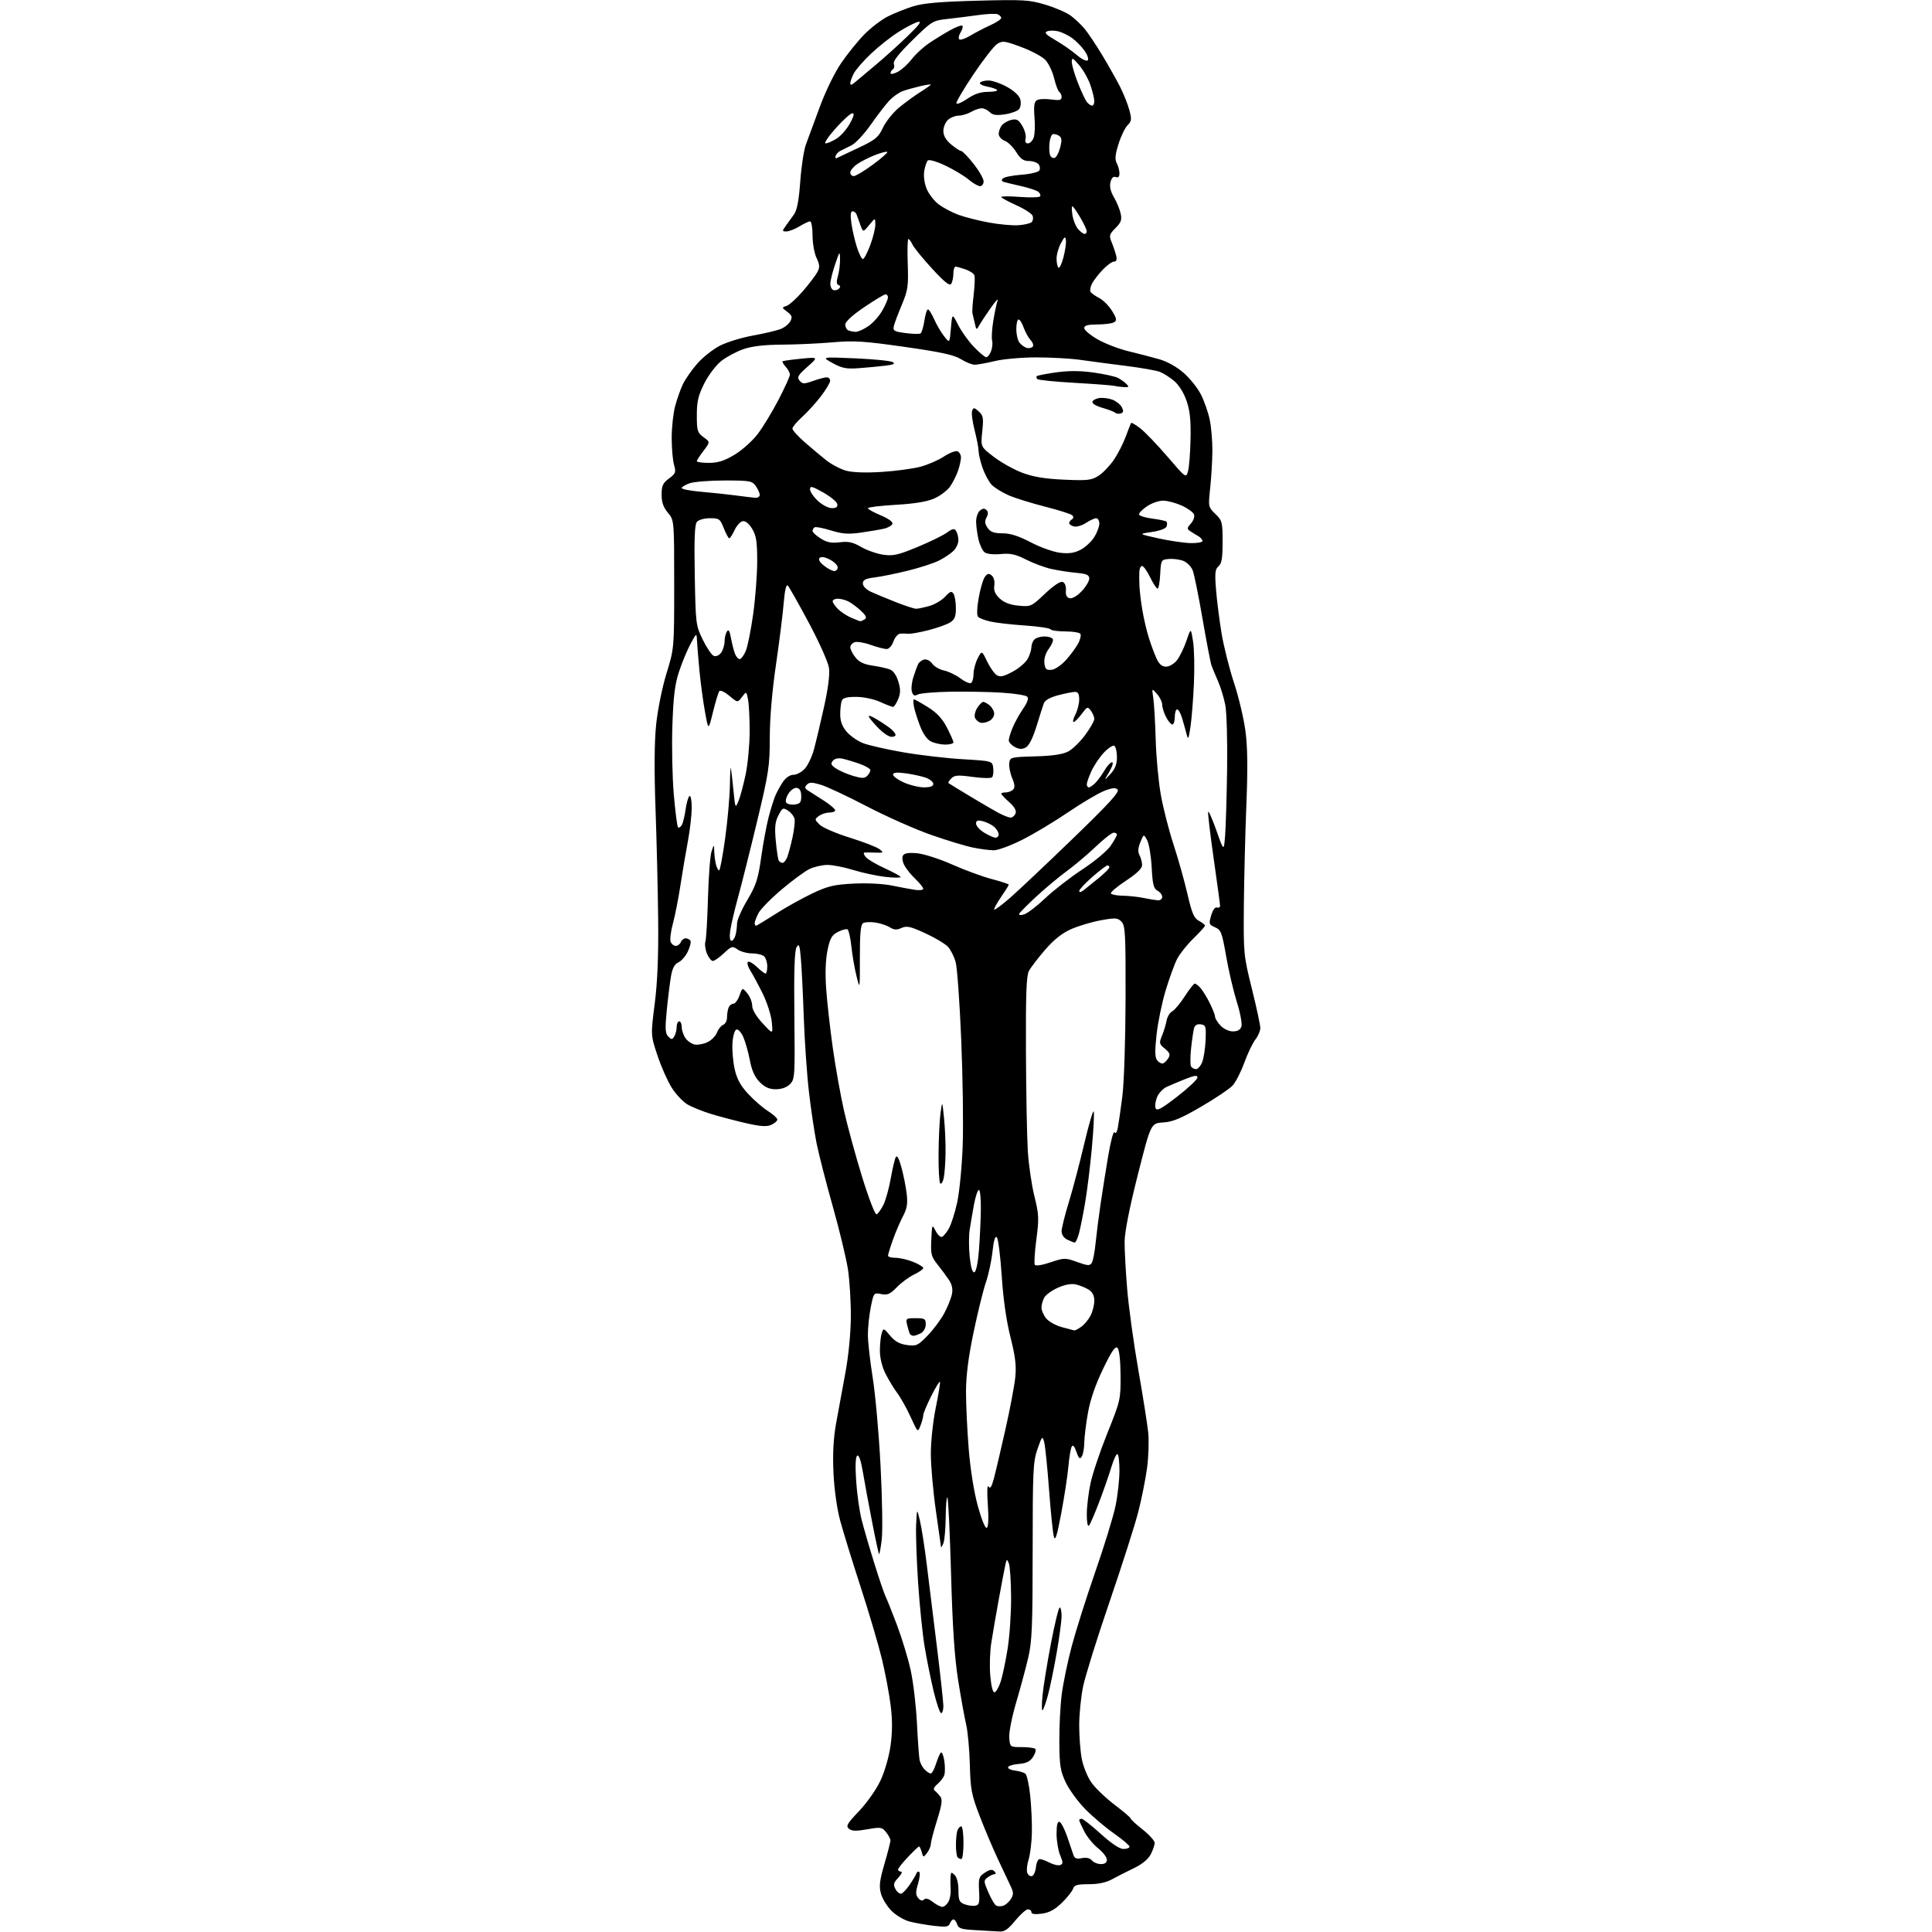 <?xml version="1.0" encoding="UTF-8" standalone="no"?>
<svg 
  version="1.1" 
  xmlns="http://www.w3.org/2000/svg" 
  xmlns:xlink="http://www.w3.org/1999/xlink" 
  xmlns:svg="http://www.w3.org/2000/svg"
  xmlns:rdf="http://www.w3.org/1999/02/22-rdf-syntax-ns#"
  xmlns:cc="http://creativecommons.org/ns#"
  xmlns:dc="http://purl.org/dc/elements/1.1/"
  viewBox="0 0 768 768"
  width="768"
  height="768"
>
<style>svg {background-color: white; }</style>"
<path stroke="none" fill="black" fill-rule="evenodd" d="M397.18,767.80C395.71,767.70 391.49,767.45 387.80,767.26C382.21,766.97 381.00,766.59 380.49,764.96C380.14,763.88 379.49,763.00 379.04,763.00C378.59,763.00 377.94,763.73 377.59,764.61C377.08,765.96 376.01,766.11 371.24,765.55C368.08,765.17 363.73,764.41 361.56,763.84C359.39,763.28 356.18,761.38 354.41,759.61C352.65,757.85 350.75,754.77 350.20,752.77C349.38,749.81 349.64,747.58 351.60,740.86C352.92,736.32 353.99,732.13 353.98,731.55C353.97,730.97 353.18,729.52 352.23,728.33C350.62,726.31 350.10,726.23 344.73,727.18C340.34,727.96 338.59,727.91 337.46,726.96C336.17,725.90 336.75,724.90 341.52,719.90C344.63,716.63 348.36,711.32 350.01,707.79C351.71,704.16 353.40,698.26 354.02,693.85C354.76,688.50 354.77,683.68 354.04,677.85C353.47,673.26 351.89,664.91 350.53,659.29C349.16,653.68 345.37,640.85 342.10,630.79C338.83,620.73 335.18,608.90 333.99,604.50C332.71,599.72 331.63,592.07 331.32,585.50C330.97,577.97 331.29,571.82 332.33,566.00C333.17,561.33 334.82,552.33 336.00,546.00C337.31,538.99 338.17,530.20 338.22,523.50C338.26,517.45 337.74,508.90 337.06,504.50C336.37,500.10 333.66,488.85 331.02,479.50C328.38,470.15 325.50,458.90 324.61,454.50C323.73,450.10 322.35,440.87 321.56,433.99C320.76,427.11 319.85,413.83 319.52,404.49C319.19,395.14 318.67,384.60 318.36,381.05C317.89,375.60 317.62,374.91 316.65,376.55C315.84,377.92 315.58,386.07 315.77,403.73C316.04,427.91 315.96,429.04 314.02,430.98C312.75,432.25 310.68,433.00 308.42,433.00C305.83,433.00 304.07,432.22 302.03,430.19C300.05,428.20 298.88,425.62 298.07,421.44C297.44,418.17 296.26,414.00 295.44,412.17C294.63,410.34 293.41,409.03 292.73,409.25C292.04,409.48 291.35,411.84 291.17,414.58C290.98,417.29 291.37,421.92 292.02,424.88C292.89,428.84 294.30,431.46 297.35,434.77C299.63,437.25 303.19,440.35 305.25,441.65C307.31,442.96 309.00,444.48 309.00,445.03C309.00,445.59 307.93,446.53 306.62,447.13C304.81,447.95 302.45,447.81 296.87,446.55C292.82,445.63 286.56,443.99 282.96,442.91C279.36,441.82 274.96,440.05 273.19,438.97C271.41,437.89 268.63,434.92 267.01,432.36C265.40,429.81 262.85,424.07 261.37,419.61C258.66,411.50 258.66,411.50 260.26,399.00C261.36,390.35 261.78,380.03 261.63,365.50C261.51,353.95 261.03,334.15 260.58,321.50C260.03,306.21 260.11,294.98 260.83,288.00C261.44,282.08 263.25,273.19 264.96,267.63C268.00,257.75 268.00,257.75 268.00,232.27C268.00,206.79 268.00,206.79 265.50,203.82C263.69,201.67 263.00,199.67 263.00,196.61C263.00,193.09 263.49,192.01 265.94,190.21C268.60,188.24 268.78,187.73 267.94,184.77C267.42,182.98 267.01,178.14 267.01,174.01C267.02,169.88 267.63,164.23 268.37,161.46C269.11,158.68 270.50,154.76 271.46,152.73C272.42,150.71 275.02,146.99 277.23,144.48C279.44,141.96 283.50,138.77 286.25,137.38C288.99,135.98 294.90,134.18 299.37,133.37C303.84,132.56 308.75,131.41 310.29,130.81C311.82,130.21 313.56,128.82 314.16,127.71C315.05,126.04 314.84,125.38 312.95,123.96C310.74,122.29 310.73,122.22 312.65,121.61C313.74,121.26 316.67,118.62 319.15,115.74C321.64,112.86 324.23,109.45 324.91,108.17C325.93,106.26 325.87,105.25 324.58,102.52C323.71,100.69 323.00,96.68 323.00,93.60C323.00,90.52 322.56,88.00 322.02,88.00C321.49,88.00 319.57,88.90 317.77,90.00C315.97,91.09 313.66,91.99 312.63,92.00C310.87,92.00 310.86,91.86 312.38,89.75C313.28,88.51 314.76,86.45 315.68,85.16C316.83,83.55 317.59,79.49 318.12,72.07C318.55,66.16 319.56,59.56 320.37,57.41C321.18,55.26 323.64,48.61 325.83,42.63C328.13,36.35 331.75,28.92 334.39,25.06C336.90,21.38 341.07,16.23 343.64,13.62C346.22,11.01 350.39,7.82 352.91,6.55C355.44,5.27 359.98,3.45 363.00,2.51C367.08,1.25 373.66,0.67 388.50,0.28C406.81,-0.20 409.09,-0.07 415.52,1.85C419.38,3.00 423.93,4.97 425.63,6.22C427.32,7.48 429.83,9.85 431.19,11.50C432.56,13.15 435.71,17.88 438.20,22.00C440.68,26.12 443.86,31.76 445.26,34.52C446.65,37.28 448.31,41.42 448.93,43.74C449.92,47.41 449.83,48.17 448.23,49.77C447.22,50.78 445.60,54.13 444.63,57.23C443.29,61.48 443.12,63.36 443.93,64.87C444.52,65.97 445.00,67.78 445.00,68.90C445.00,70.27 444.52,70.75 443.54,70.38C442.57,70.00 441.87,70.68 441.44,72.40C441.00,74.12 441.45,76.10 442.79,78.37C443.89,80.23 445.09,83.15 445.47,84.85C446.03,87.40 445.67,88.42 443.43,90.66C440.92,93.17 440.81,93.63 441.95,96.44C442.64,98.12 443.43,100.51 443.72,101.75C444.07,103.27 443.77,104.00 442.81,104.00C442.03,104.00 440.01,105.46 438.32,107.25C436.62,109.04 434.72,111.52 434.07,112.77C433.43,114.02 433.18,115.49 433.52,116.03C433.85,116.57 435.40,117.68 436.97,118.48C438.53,119.29 440.82,121.58 442.05,123.58C443.90,126.57 444.05,127.36 442.89,128.09C442.13,128.57 439.14,128.98 436.25,128.98C432.38,129.00 431.00,129.37 431.00,130.43C431.00,131.21 433.41,133.23 436.35,134.92C439.30,136.60 444.81,138.72 448.60,139.63C452.40,140.54 457.87,141.96 460.77,142.79C464.02,143.71 467.78,145.82 470.57,148.27C473.06,150.46 476.14,154.33 477.42,156.88C478.70,159.42 480.26,163.88 480.88,166.80C481.49,169.71 481.97,175.34 481.94,179.30C481.90,183.26 481.51,189.88 481.07,194.00C480.27,201.40 480.30,201.54 483.13,204.30C485.84,206.94 486.00,207.58 486.00,215.43C486.00,221.89 485.64,224.06 484.38,225.10C483.01,226.23 482.86,227.76 483.40,234.48C483.75,238.89 484.75,246.73 485.62,251.91C486.49,257.09 488.70,265.86 490.53,271.41C492.37,276.96 494.41,285.55 495.07,290.50C495.93,296.92 496.04,305.37 495.45,320.00C495.00,331.27 494.55,349.27 494.45,360.00C494.29,379.05 494.36,379.81 497.63,393.00C499.48,400.43 500.99,407.45 500.99,408.62C501.00,409.78 500.11,411.86 499.03,413.23C497.95,414.61 495.97,418.76 494.62,422.45C493.28,426.15 491.17,430.25 489.93,431.57C488.70,432.89 483.09,436.65 477.47,439.92C469.47,444.59 466.21,445.95 462.38,446.19C457.50,446.50 457.50,446.50 452.30,467.00C449.04,479.88 447.08,489.73 447.05,493.50C447.02,496.80 447.48,505.35 448.08,512.50C448.67,519.65 450.66,534.05 452.49,544.50C454.33,554.95 456.10,566.21 456.44,569.51C456.77,572.82 456.57,579.12 455.98,583.51C455.39,587.91 453.82,595.77 452.48,601.00C451.14,606.23 446.01,622.28 441.08,636.69C436.14,651.09 431.41,666.26 430.55,670.40C429.70,674.53 429.00,681.47 429.00,685.82C429.00,690.17 429.45,696.15 430.01,699.11C430.56,702.08 432.27,706.30 433.79,708.50C435.32,710.70 439.48,714.70 443.04,717.40C446.59,720.09 449.49,722.56 449.48,722.90C449.46,723.23 451.60,725.20 454.23,727.27C456.85,729.35 459.00,731.73 459.00,732.57C459.00,733.41 458.29,735.47 457.43,737.14C456.42,739.08 454.00,741.06 450.68,742.66C447.83,744.03 443.93,746.01 442.00,747.07C439.70,748.33 436.55,749.00 432.82,749.00C428.22,749.00 427.03,749.34 426.56,750.80C426.25,751.79 424.25,754.30 422.12,756.38C419.33,759.11 417.11,760.31 414.13,760.71C411.40,761.08 410.00,760.88 410.00,760.13C410.00,759.51 409.38,759.00 408.62,759.00C407.86,759.00 405.58,761.02 403.55,763.50C400.69,767.00 399.27,767.96 397.18,767.80zM374.60,758.00C375.33,758.00 376.42,757.08 377.02,755.96C377.62,754.83 378.02,752.70 377.91,751.21C377.79,749.72 377.77,747.46 377.85,746.18C377.98,744.12 378.17,744.02 379.50,745.36C380.40,746.26 381.00,748.70 381.00,751.45C381.00,755.37 381.35,756.18 383.38,756.95C384.69,757.45 386.60,757.73 387.63,757.56C389.24,757.31 389.46,756.50 389.20,751.69C388.93,746.63 389.14,745.96 391.50,744.41C393.46,743.12 394.39,742.99 395.25,743.85C395.93,744.53 395.99,745.00 395.39,745.00C394.84,745.00 393.59,745.58 392.63,746.28C390.97,747.49 390.98,747.80 392.86,752.17C393.95,754.71 395.33,757.08 395.93,757.45C396.53,757.83 397.80,757.88 398.76,757.58C399.72,757.27 401.11,756.06 401.84,754.88C402.97,753.08 402.94,752.26 401.67,749.62C400.84,747.90 398.53,743.00 396.54,738.72C394.55,734.45 391.32,726.80 389.37,721.72C386.20,713.49 385.78,711.32 385.53,701.50C385.37,695.45 384.71,688.25 384.06,685.51C383.41,682.76 381.99,674.89 380.89,668.01C379.46,659.03 378.66,647.08 378.06,625.70C377.60,609.30 376.95,595.62 376.61,595.28C376.28,594.94 375.97,598.45 375.93,603.08C375.89,607.71 375.47,612.40 375.00,613.50C374.53,614.60 374.11,615.26 374.07,614.97C374.03,614.68 373.11,608.16 372.02,600.47C370.92,592.79 370.02,582.61 370.02,577.86C370.01,573.05 370.89,564.89 372.01,559.45C373.11,554.08 373.84,549.51 373.62,549.28C373.40,549.06 371.82,551.68 370.11,555.10C368.40,558.52 367.00,561.89 367.00,562.59C367.00,563.30 366.51,565.14 365.91,566.68C364.83,569.50 364.83,569.50 361.99,563.28C360.43,559.87 358.05,555.59 356.69,553.78C355.34,551.98 353.23,548.50 352.00,546.06C350.65,543.37 349.77,539.79 349.77,536.96C349.77,534.40 350.09,531.29 350.48,530.06C351.19,527.84 351.23,527.85 353.85,530.97C355.77,533.26 357.62,534.28 360.54,534.67C364.27,535.17 364.88,534.89 368.72,530.93C371.00,528.58 373.98,524.59 375.33,522.08C376.68,519.56 378.06,516.15 378.40,514.50C378.82,512.47 378.45,510.65 377.26,508.85C376.29,507.39 374.24,504.62 372.70,502.69C370.19,499.55 369.93,498.52 370.20,492.84C370.49,486.66 370.53,486.57 371.92,489.28C372.70,490.80 373.83,491.89 374.41,491.70C375.00,491.50 376.24,490.03 377.16,488.42C378.09,486.81 379.59,482.12 380.49,478.00C381.39,473.88 382.38,463.75 382.68,455.50C382.99,447.25 382.73,428.35 382.11,413.50C381.50,398.65 380.50,384.70 379.90,382.50C379.30,380.30 377.92,377.54 376.84,376.37C375.76,375.20 371.71,372.78 367.85,371.00C361.92,368.27 360.44,367.94 358.37,368.88C356.48,369.74 355.42,369.68 353.71,368.62C352.49,367.86 349.89,367.00 347.91,366.71C345.94,366.42 343.76,366.53 343.06,366.97C342.13,367.54 341.79,371.26 341.81,380.63C341.83,393.49 341.83,393.50 340.47,388.01C339.72,384.99 338.80,379.69 338.44,376.24C338.07,372.79 337.38,369.74 336.91,369.45C336.44,369.16 334.73,369.61 333.10,370.45C330.65,371.72 329.94,372.95 328.95,377.74C328.18,381.43 327.98,386.91 328.41,393.00C328.77,398.23 329.96,408.80 331.04,416.50C332.13,424.20 334.13,435.45 335.50,441.50C336.86,447.55 340.09,459.37 342.68,467.77C345.31,476.30 347.85,482.89 348.44,482.70C349.02,482.51 350.25,480.81 351.18,478.93C352.10,477.04 353.40,472.35 354.08,468.50C354.76,464.65 355.65,460.84 356.06,460.04C356.57,459.05 357.31,460.35 358.33,464.04C359.15,467.04 360.10,471.76 360.42,474.53C360.89,478.49 360.57,480.40 358.92,483.53C357.77,485.71 355.97,489.93 354.92,492.91C353.86,495.88 353.00,498.69 353.00,499.16C353.00,499.62 354.34,500.00 355.98,500.00C357.62,500.00 360.77,500.72 362.98,501.61C365.19,502.49 367.00,503.60 367.00,504.06C367.00,504.53 365.37,505.68 363.38,506.62C361.40,507.57 358.31,509.84 356.53,511.67C353.84,514.45 352.79,514.91 350.30,514.41C347.35,513.82 347.30,513.89 346.16,519.57C345.52,522.74 345.00,527.68 345.00,530.54C345.00,533.41 345.86,541.09 346.91,547.62C347.97,554.16 349.37,569.89 350.03,582.58C350.69,595.28 350.91,608.47 350.51,611.89C350.11,615.32 349.63,617.97 349.44,617.78C349.25,617.59 348.00,611.82 346.67,604.97C345.33,598.11 343.69,589.24 343.02,585.25C342.26,580.68 341.43,578.23 340.77,578.64C340.08,579.07 339.93,582.54 340.33,588.65C340.67,593.80 341.66,600.82 342.54,604.25C343.42,607.69 345.68,615.45 347.57,621.50C349.45,627.55 351.44,633.40 351.98,634.50C352.52,635.60 354.59,640.77 356.57,646.00C358.54,651.23 361.00,659.33 362.02,664.00C363.04,668.67 364.16,678.12 364.50,685.00C364.84,691.88 365.32,698.48 365.56,699.68C365.80,700.88 366.71,702.57 367.57,703.43C368.44,704.29 369.53,705.00 369.99,705.00C370.46,705.00 371.38,703.31 372.04,701.25C372.70,699.19 373.58,697.13 373.98,696.69C374.39,696.24 375.01,697.67 375.36,699.86C375.71,702.05 375.71,704.66 375.35,705.67C375.00,706.68 373.76,708.28 372.61,709.24C371.31,710.31 370.89,711.28 371.50,711.74C372.05,712.16 373.05,713.21 373.73,714.07C374.72,715.35 374.48,717.18 372.49,723.57C371.14,727.93 370.02,732.20 370.02,733.06C370.01,733.92 369.33,735.49 368.52,736.56C367.06,738.46 367.02,738.45 366.40,736.25C366.05,735.01 365.58,734.00 365.34,734.00C365.11,734.00 363.14,735.87 360.96,738.16C358.78,740.45 357.00,742.70 357.00,743.16C357.00,743.62 357.53,744.00 358.17,744.00C358.82,744.00 358.33,745.08 357.09,746.41C355.19,748.42 355.01,749.16 355.98,750.97C356.62,752.15 357.67,752.95 358.32,752.73C358.97,752.52 360.48,750.90 361.68,749.12C362.88,747.35 364.06,745.36 364.30,744.70C364.53,744.04 365.04,743.79 365.43,744.15C365.82,744.51 365.59,746.63 364.92,748.87C363.94,752.14 363.96,753.24 365.01,754.51C365.88,755.55 366.65,755.75 367.31,755.09C367.97,754.43 369.14,754.75 370.79,756.05C372.15,757.12 373.87,758.00 374.60,758.00zM410.25,745.76C410.94,745.53 411.64,743.92 411.81,742.17C411.99,740.43 412.66,739.00 413.31,739.01C413.97,739.01 415.75,739.67 417.28,740.46C418.81,741.26 420.69,741.67 421.45,741.38C422.63,740.93 422.62,740.34 421.42,737.46C420.64,735.59 420.00,731.76 420.00,728.95C420.00,725.50 420.38,723.96 421.17,724.22C421.81,724.44 423.18,727.06 424.22,730.06C425.25,733.05 426.37,736.33 426.69,737.35C427.14,738.76 427.94,739.06 430.05,738.64C431.83,738.28 433.26,738.61 434.04,739.54C434.70,740.34 436.31,741.00 437.62,741.00C439.22,741.00 440.00,740.43 440.00,739.25C440.00,738.29 438.42,736.24 436.50,734.71C434.57,733.17 432.10,730.15 431.00,728.00C429.90,725.84 429.00,723.84 429.00,723.54C429.00,723.24 429.44,723.00 429.98,723.00C430.52,723.00 433.94,725.70 437.58,729.00C441.80,732.83 445.07,735.00 446.60,735.00C447.92,735.00 449.00,734.58 449.00,734.08C449.00,733.57 446.22,731.21 442.82,728.83C439.42,726.45 434.27,722.09 431.38,719.13C428.49,716.18 425.01,711.42 423.65,708.54C421.51,704.02 421.16,701.84 421.10,692.41C421.06,686.41 421.49,677.90 422.06,673.50C422.63,669.10 424.40,660.55 426.00,654.50C427.60,648.45 431.82,635.10 435.39,624.83C438.96,614.57 442.59,602.77 443.44,598.62C444.30,594.48 445.00,588.14 445.00,584.54C445.00,580.94 444.62,578.00 444.16,578.00C443.71,578.00 442.62,580.36 441.76,583.25C440.90,586.14 438.75,592.33 436.97,597.00C435.20,601.67 433.36,605.93 432.88,606.45C432.37,607.00 432.01,605.13 432.02,601.95C432.03,598.95 432.69,593.40 433.50,589.61C434.30,585.81 437.33,576.81 440.23,569.61C445.37,556.83 445.50,556.26 445.44,546.74C445.40,540.78 444.93,536.53 444.23,535.83C443.35,534.95 441.95,536.99 438.48,544.17C435.48,550.37 433.40,556.41 432.48,561.58C431.70,565.94 431.05,571.30 431.02,573.50C430.99,575.70 430.54,578.17 430.02,579.00C429.26,580.19 428.83,579.81 427.89,577.13C427.08,574.79 426.50,574.17 425.99,575.13C425.59,575.88 425.01,579.45 424.69,583.05C424.37,586.66 423.10,594.97 421.87,601.52C420.14,610.71 419.46,612.82 418.91,610.77C418.52,609.30 417.66,600.85 417.00,592.00C416.34,583.15 415.47,574.69 415.07,573.20C414.39,570.67 414.22,570.84 412.42,576.00C410.67,581.02 410.50,584.56 410.50,616.50C410.49,646.41 410.24,652.59 408.73,659.00C407.76,663.12 405.60,671.14 403.93,676.81C402.23,682.56 401.02,688.76 401.19,690.81C401.50,694.49 401.51,694.50 406.15,694.50C408.71,694.50 411.13,694.82 411.54,695.22C411.94,695.61 411.54,697.05 410.65,698.41C409.45,700.24 407.98,700.96 405.00,701.19C402.78,701.36 400.86,701.95 400.73,702.50C400.60,703.05 401.85,703.65 403.50,703.84C405.15,704.02 407.00,704.59 407.61,705.09C408.21,705.59 409.08,709.49 409.52,713.75C409.97,718.01 410.27,724.65 410.19,728.50C410.11,732.35 409.52,737.15 408.89,739.18C408.25,741.20 408.02,743.60 408.37,744.51C408.71,745.42 409.56,745.98 410.25,745.76zM382.17,739.00C381.71,739.00 381.03,738.70 380.67,738.33C380.30,737.97 380.00,735.75 380.00,733.42C380.00,731.08 380.27,728.45 380.61,727.58C380.94,726.71 381.62,726.00 382.11,726.00C382.60,726.00 383.00,728.92 383.00,732.50C383.00,736.08 382.62,739.00 382.17,739.00zM374.11,681.00C373.62,681.00 372.28,677.06 371.12,672.25C369.97,667.44 368.36,659.45 367.54,654.50C366.72,649.55 365.55,638.08 364.95,629.00C364.35,619.92 364.00,609.58 364.18,606.00C364.50,599.50 364.50,599.50 365.70,604.56C366.36,607.34 367.58,615.22 368.42,622.06C369.26,628.90 371.08,643.73 372.48,655.00C373.87,666.27 375.01,676.74 375.01,678.25C375.00,679.76 374.60,681.00 374.11,681.00zM414.45,679.85C414.08,680.21 414.06,677.58 414.41,674.00C414.76,670.42 416.27,661.09 417.77,653.26C419.27,645.42 420.84,639.01 421.25,639.01C421.66,639.00 422.00,640.53 422.00,642.40C422.00,644.27 421.11,650.91 420.02,657.15C418.93,663.39 417.38,670.91 416.58,673.85C415.78,676.80 414.82,679.50 414.45,679.85zM395.40,672.71C396.00,672.51 397.07,670.64 397.77,668.54C398.46,666.45 399.70,660.64 400.51,655.62C401.33,650.60 401.96,641.33 401.93,635.00C401.89,628.67 401.49,622.60 401.04,621.50C400.28,619.62 400.19,619.65 399.65,622.00C399.34,623.38 398.18,629.45 397.08,635.50C395.98,641.55 394.62,649.42 394.06,653.00C393.49,656.57 393.32,662.55 393.66,666.28C394.06,670.55 394.70,672.93 395.40,672.71zM392.27,607.33C392.90,606.95 393.05,603.47 392.67,598.11C392.31,592.99 392.42,590.08 392.95,590.92C393.59,591.96 394.16,591.15 395.03,587.92C395.69,585.49 397.75,576.75 399.61,568.50C401.47,560.25 403.26,550.80 403.59,547.50C404.06,542.88 403.61,539.20 401.67,531.50C400.04,525.08 398.80,516.37 398.20,507.18C397.68,499.30 396.80,492.40 396.25,491.85C395.58,491.18 395.01,493.07 394.53,497.53C394.14,501.21 392.95,506.74 391.89,509.82C390.83,512.91 388.62,521.88 386.98,529.76C384.93,539.62 384.00,546.96 384.00,553.29C384.00,558.36 384.48,568.58 385.08,576.00C385.75,584.23 387.17,593.10 388.72,598.73C390.22,604.16 391.68,607.70 392.27,607.33zM363.12,531.00C362.57,531.00 361.93,530.66 361.70,530.25C361.47,529.84 360.98,528.26 360.62,526.75C359.99,524.10 360.10,524.00 363.98,524.00C367.59,524.00 368.00,524.25 368.00,526.46C368.00,527.88 367.17,529.37 366.07,529.96C365.00,530.53 363.68,531.00 363.12,531.00zM427.03,528.87C427.32,528.94 428.56,528.30 429.78,527.44C431.01,526.58 432.68,524.58 433.51,522.99C434.33,521.40 435.00,518.74 435.00,517.07C435.00,515.02 434.28,513.60 432.75,512.64C431.51,511.87 429.24,510.95 427.71,510.59C425.90,510.17 423.38,510.62 420.55,511.88C418.14,512.94 415.68,514.72 415.09,515.84C414.49,516.96 414.00,518.75 414.00,519.82C414.00,520.90 414.84,522.82 415.87,524.08C416.89,525.35 419.70,526.92 422.12,527.56C424.53,528.21 426.74,528.80 427.03,528.87zM387.34,505.73C388.03,505.50 388.77,501.91 389.15,496.92C389.51,492.29 389.85,485.01 389.90,480.75C389.96,476.49 389.61,473.00 389.13,473.00C388.65,473.00 387.78,475.59 387.19,478.75C386.61,481.91 385.83,486.46 385.46,488.85C385.09,491.25 385.10,496.11 385.48,499.66C385.93,503.88 386.57,505.98 387.34,505.73zM417.60,501.80C423.06,499.96 423.42,499.95 428.18,501.66C432.42,503.19 433.24,503.23 434.00,502.00C434.49,501.21 435.18,497.62 435.53,494.03C435.89,490.44 436.78,483.45 437.51,478.50C438.24,473.55 439.62,464.87 440.58,459.20C441.54,453.54 442.65,449.44 443.05,450.09C443.50,450.81 444.00,450.15 444.34,448.38C444.65,446.80 445.46,441.23 446.13,436.00C446.83,430.57 447.38,413.98 447.43,397.29C447.49,370.97 447.33,367.91 445.78,366.36C444.25,364.82 443.38,364.77 437.49,365.85C433.87,366.52 428.56,368.11 425.70,369.39C422.16,370.96 418.87,373.59 415.41,377.60C412.61,380.85 409.73,384.61 409.01,385.97C408.00,387.86 407.73,395.31 407.83,417.97C407.90,434.21 408.23,452.00 408.57,457.50C408.91,463.00 410.09,471.10 411.19,475.50C412.99,482.74 413.07,484.37 411.97,492.66C411.31,497.69 411.03,502.24 411.35,502.76C411.70,503.32 414.25,502.93 417.60,501.80zM427.21,493.93C426.82,493.90 425.49,493.38 424.25,492.78C422.92,492.14 422.00,490.79 422.00,489.47C422.00,488.25 423.29,483.03 424.88,477.87C426.46,472.72 429.23,462.20 431.04,454.51C432.86,446.81 434.54,441.11 434.78,441.85C435.03,442.58 434.69,449.10 434.03,456.34C433.37,463.58 432.17,473.32 431.37,478.00C430.58,482.68 429.47,488.19 428.92,490.25C428.37,492.31 427.60,493.97 427.21,493.93zM375.13,468.34C374.78,469.90 374.16,470.84 373.75,470.42C373.34,470.01 373.04,464.68 373.09,458.58C373.14,452.49 373.49,445.25 373.87,442.50C374.56,437.50 374.56,437.50 375.27,444.50C375.67,448.35 375.94,454.65 375.87,458.50C375.81,462.35 375.48,466.78 375.13,468.34zM467.99,435.89C472.39,432.47 476.00,429.08 476.00,428.35C476.00,427.33 474.91,427.46 471.25,428.91C468.64,429.95 465.29,431.35 463.82,432.03C462.34,432.70 460.60,434.54 459.95,436.11C459.30,437.68 459.04,439.67 459.37,440.53C459.85,441.77 461.65,440.80 467.99,435.89zM475.44,425.00C476.16,425.00 477.26,423.76 477.87,422.25C478.48,420.74 479.10,416.80 479.24,413.50C479.48,408.01 479.31,407.47 477.34,407.19C475.93,406.99 474.99,407.52 474.66,408.69C474.38,409.69 473.85,413.29 473.48,416.70C473.11,420.10 473.11,423.37 473.47,423.95C473.83,424.53 474.71,425.00 475.44,425.00zM462.33,422.72C462.89,422.54 463.84,421.59 464.43,420.63C465.29,419.22 465.02,418.48 463.06,416.87C460.79,415.01 460.71,414.64 461.92,411.68C462.64,409.93 463.46,407.25 463.73,405.72C464.01,404.19 465.03,402.52 465.99,402.00C466.96,401.49 469.20,398.80 470.98,396.03C472.76,393.26 474.54,391.00 474.95,391.00C475.36,391.00 476.38,391.79 477.23,392.75C478.07,393.71 479.72,396.39 480.88,398.71C482.05,401.03 483.00,403.47 483.00,404.15C483.00,404.82 483.98,406.41 485.17,407.69C486.43,409.02 488.52,410.00 490.11,410.00C491.97,410.00 493.07,409.36 493.49,408.04C493.83,406.96 493.01,402.57 491.66,398.29C490.32,394.00 488.40,385.83 487.41,380.12C485.77,370.69 485.37,369.63 483.01,368.62C480.58,367.57 480.48,367.27 481.46,363.91C482.08,361.77 483.01,360.49 483.75,360.74C484.44,360.98 485.00,360.69 485.00,360.12C485.00,359.54 483.86,351.10 482.47,341.38C481.08,331.65 480.08,323.26 480.26,322.73C480.43,322.21 481.91,325.54 483.54,330.14C486.50,338.50 486.50,338.50 487.01,332.00C487.28,328.43 487.64,316.50 487.80,305.50C487.95,294.50 487.63,283.14 487.07,280.25C486.51,277.37 485.21,273.09 484.17,270.75C483.14,268.41 481.97,265.60 481.58,264.50C481.19,263.40 479.59,255.07 478.03,246.00C476.47,236.93 474.71,228.25 474.12,226.73C473.52,225.21 471.82,223.50 470.32,222.93C468.83,222.37 466.24,222.04 464.56,222.20C461.58,222.49 461.49,222.65 461.20,228.25C461.04,231.41 460.56,234.00 460.15,234.00C459.74,234.00 458.41,231.97 457.21,229.50C456.01,227.03 454.57,225.00 454.01,225.00C453.46,225.00 452.95,226.01 452.90,227.25C452.84,228.49 452.87,231.07 452.95,233.00C453.03,234.93 453.55,239.20 454.10,242.50C454.65,245.80 455.80,250.75 456.67,253.50C457.53,256.25 458.91,259.96 459.73,261.75C460.79,264.05 461.90,265.00 463.54,265.00C464.83,265.00 466.74,263.87 467.87,262.44C468.97,261.04 470.67,257.55 471.64,254.69C473.40,249.50 473.40,249.50 474.26,255.00C474.74,258.02 474.89,265.68 474.59,272.00C474.30,278.32 473.68,285.98 473.22,289.00C472.43,294.11 472.32,294.29 471.60,291.50C471.17,289.85 470.38,287.04 469.83,285.25C469.29,283.46 468.43,282.00 467.92,282.00C467.42,282.00 467.00,283.35 467.00,285.00C467.00,286.65 466.56,288.00 466.03,288.00C465.49,288.00 464.36,286.67 463.53,285.05C462.69,283.43 462.00,281.23 462.00,280.16C462.00,279.09 461.07,277.16 459.93,275.86C457.86,273.50 457.86,273.50 458.45,277.50C458.78,279.70 459.21,287.12 459.41,294.00C459.60,300.88 460.52,310.77 461.45,315.98C462.38,321.19 464.64,330.04 466.48,335.65C468.32,341.25 470.80,350.10 472.01,355.30C473.80,363.06 474.62,365.00 476.60,366.05C477.92,366.76 479.00,367.62 479.00,367.96C479.00,368.30 476.94,370.59 474.42,373.04C471.90,375.49 468.98,379.15 467.93,381.18C466.89,383.20 464.84,388.83 463.37,393.68C461.91,398.53 460.28,406.45 459.75,411.27C459.02,418.00 459.08,420.40 460.05,421.56C460.74,422.39 461.76,422.91 462.33,422.72zM281.29,414.25C282.83,413.51 284.51,411.79 285.03,410.43C285.55,409.06 286.65,407.69 287.48,407.37C288.32,407.05 289.00,405.75 289.00,404.47C289.00,403.20 289.27,401.45 289.61,400.58C289.94,399.71 290.80,399.00 291.51,399.00C292.22,399.00 293.32,397.54 293.96,395.75C295.11,392.50 295.11,392.50 297.06,394.86C298.13,396.16 299.00,398.36 299.00,399.75C299.00,401.32 300.56,403.97 303.14,406.77C307.28,411.26 307.28,411.26 306.80,406.27C306.54,403.53 304.89,398.41 303.15,394.89C301.40,391.38 299.20,387.29 298.26,385.81C297.32,384.33 296.88,382.78 297.29,382.38C297.69,381.98 299.28,382.85 300.82,384.32C302.35,385.80 303.92,387.00 304.30,387.00C304.69,387.00 305.00,385.74 305.00,384.20C305.00,382.66 304.46,380.86 303.80,380.20C303.14,379.54 300.99,379.00 299.02,379.00C297.05,379.00 294.45,378.30 293.23,377.45C291.14,375.98 290.81,376.07 287.75,378.94C285.96,380.62 283.99,381.99 283.37,382.00C282.75,382.00 281.70,380.68 281.03,379.07C280.36,377.46 280.08,375.31 280.41,374.28C280.74,373.26 281.19,365.46 281.43,356.96C281.67,348.46 282.30,340.15 282.84,338.50C283.83,335.50 283.83,335.50 283.93,338.50C283.98,340.15 284.30,342.51 284.63,343.75C284.96,344.99 285.52,346.00 285.87,346.00C286.22,346.00 287.29,340.26 288.26,333.25C289.23,326.24 290.08,316.68 290.15,312.00C290.22,307.32 290.41,304.40 290.58,305.50C290.75,306.60 291.20,310.65 291.59,314.50C292.26,321.32 292.31,321.42 293.55,318.47C294.26,316.80 295.54,311.98 296.42,307.76C297.29,303.54 298.00,295.85 298.00,290.67C298.00,285.49 297.71,279.79 297.35,278.00C296.70,274.75 296.70,274.75 294.96,277.05C293.22,279.36 293.22,279.36 289.97,276.62C288.18,275.12 286.38,274.25 285.98,274.69C285.58,275.14 284.44,278.88 283.43,283.00C281.61,290.50 281.61,290.50 280.25,283.00C279.50,278.88 278.50,271.45 278.03,266.50C277.57,261.55 277.13,256.15 277.05,254.50C276.91,251.53 276.89,251.54 274.48,256.00C273.15,258.48 271.09,263.43 269.92,267.00C268.26,272.04 267.67,276.87 267.28,288.50C267.00,296.75 267.26,309.07 267.85,315.88C268.44,322.69 269.19,328.53 269.52,328.85C269.84,329.18 270.50,328.80 270.99,328.02C271.47,327.24 272.16,324.44 272.53,321.80C272.89,319.16 273.60,316.75 274.09,316.44C274.59,316.13 274.98,318.26 274.97,321.19C274.95,324.11 274.25,330.10 273.43,334.50C272.60,338.90 271.27,346.77 270.47,352.00C269.67,357.23 268.33,364.03 267.49,367.12C266.65,370.22 266.25,373.48 266.59,374.37C266.93,375.27 267.85,376.00 268.64,376.00C269.42,376.00 270.32,375.32 270.64,374.50C270.95,373.68 271.81,373.00 272.55,373.00C273.28,373.00 274.14,373.42 274.46,373.93C274.77,374.44 274.31,376.38 273.43,378.23C272.54,380.09 270.85,382.03 269.68,382.55C268.17,383.22 267.30,384.83 266.74,388.00C266.31,390.48 265.55,396.55 265.06,401.50C264.33,408.88 264.44,410.77 265.62,412.00C266.91,413.33 267.18,413.33 268.02,412.00C268.54,411.18 268.98,409.49 268.98,408.25C268.99,407.01 269.45,406.00 270.00,406.00C270.55,406.00 271.00,407.02 271.00,408.28C271.00,409.53 271.68,411.52 272.51,412.71C273.34,413.89 275.03,415.03 276.26,415.23C277.49,415.44 279.76,415.00 281.29,414.25zM290.75,374.00C291.31,374.00 292.04,372.99 292.37,371.75C292.70,370.51 292.98,368.40 292.99,367.06C292.99,365.72 294.84,361.53 297.08,357.75C300.57,351.88 301.36,349.43 302.56,340.92C303.33,335.44 304.66,328.25 305.51,324.95C306.37,321.64 307.60,317.72 308.24,316.22C308.88,314.72 310.24,312.26 311.27,310.75C312.38,309.11 314.05,308.00 315.39,308.00C316.64,308.00 318.66,306.93 319.88,305.62C321.11,304.32 322.77,300.83 323.57,297.87C324.37,294.92 326.17,287.32 327.57,281.00C329.21,273.58 329.91,268.07 329.53,265.48C329.21,263.27 325.61,255.22 321.53,247.59C317.45,239.95 313.68,233.28 313.15,232.75C312.54,232.14 311.96,234.63 311.54,239.65C311.19,243.97 309.80,255.06 308.45,264.31C306.90,274.91 306.00,285.62 306.00,293.30C306.00,304.49 305.59,307.20 300.96,326.49C298.19,338.05 294.76,351.69 293.35,356.82C291.94,361.95 290.55,367.91 290.26,370.07C289.95,372.41 290.15,374.00 290.75,374.00zM300.49,368.00C300.76,368.00 304.25,365.90 308.24,363.34C312.23,360.77 318.79,357.11 322.82,355.20C329.08,352.22 331.46,351.65 339.32,351.25C344.65,350.98 351.02,351.30 354.50,352.01C357.80,352.69 361.96,353.46 363.75,353.73C365.54,354.00 367.00,353.80 367.00,353.30C367.00,352.79 365.61,351.05 363.91,349.44C362.21,347.82 360.22,345.35 359.48,343.94C358.71,342.47 358.49,340.82 358.97,340.05C359.54,339.13 361.27,338.87 364.64,339.19C367.31,339.45 373.55,341.46 378.50,343.66C383.45,345.86 390.54,348.47 394.25,349.44C397.96,350.42 401.00,351.43 401.00,351.68C401.00,351.93 399.61,354.16 397.90,356.64C396.20,359.12 395.00,361.34 395.24,361.58C395.48,361.81 398.34,359.68 401.59,356.84C404.84,354.00 416.04,343.43 426.47,333.35C440.78,319.53 445.15,314.75 444.28,313.88C443.41,313.01 442.07,313.15 438.82,314.45C436.44,315.39 430.00,319.22 424.50,322.95C419.00,326.69 410.80,331.60 406.27,333.87C401.75,336.14 396.71,338.00 395.07,338.00C393.44,338.00 389.71,337.52 386.80,336.93C383.88,336.34 376.32,334.05 370.00,331.83C363.68,329.61 352.20,324.51 344.50,320.49C336.80,316.48 328.57,312.62 326.22,311.93C322.76,310.91 321.70,310.91 320.72,311.94C319.75,312.94 319.89,313.45 321.36,314.35C322.38,314.98 325.20,316.78 327.61,318.34C330.02,319.91 332.00,321.60 332.00,322.09C332.00,322.59 330.96,323.00 329.69,323.00C328.42,323.00 326.55,323.61 325.54,324.35C323.76,325.65 323.77,325.77 325.81,327.81C326.97,328.97 332.37,331.30 337.81,332.99C343.25,334.68 348.56,336.74 349.60,337.56C351.38,338.96 351.28,339.05 348.00,338.93C346.07,338.86 344.11,338.84 343.63,338.90C343.15,338.95 343.37,339.75 344.13,340.67C344.88,341.59 348.31,343.62 351.75,345.18C355.19,346.74 358.00,348.30 358.00,348.64C358.00,348.98 355.26,348.95 351.91,348.57C348.56,348.19 342.83,346.96 339.17,345.83C335.51,344.70 330.84,343.79 328.79,343.82C326.74,343.85 323.59,344.58 321.78,345.45C319.98,346.31 315.01,349.96 310.75,353.56C306.49,357.15 302.33,361.40 301.50,363.00C300.68,364.59 300.00,366.37 300.00,366.95C300.00,367.53 300.22,368.00 300.49,368.00zM407.13,363.48C408.43,363.08 412.20,360.19 415.50,357.06C418.80,353.93 425.44,348.77 430.26,345.61C435.15,342.40 440.12,338.24 441.51,336.20C442.88,334.18 444.00,332.19 444.00,331.77C444.00,331.35 443.42,331.00 442.70,331.00C441.99,331.00 438.77,333.51 435.55,336.58C432.32,339.65 427.17,344.01 424.09,346.26C421.02,348.50 415.57,353.04 412.00,356.34C408.43,359.64 405.33,362.76 405.13,363.27C404.92,363.81 405.76,363.90 407.13,363.48zM460.25,357.89C461.21,357.95 462.00,357.34 462.00,356.54C462.00,355.73 461.16,354.62 460.13,354.07C458.59,353.25 458.17,351.57 457.81,344.78C457.56,340.23 456.75,335.38 456.01,334.00C454.65,331.50 454.65,331.50 453.31,334.78C452.36,337.12 452.26,338.62 452.98,339.97C453.54,341.01 454.00,342.77 454.00,343.87C454.00,345.23 451.93,347.24 447.55,350.12C444.00,352.45 441.33,354.73 441.61,355.18C441.89,355.63 444.00,356.03 446.31,356.06C448.61,356.09 452.30,356.49 454.50,356.94C456.70,357.40 459.29,357.82 460.25,357.89zM430.75,353.88C431.71,353.13 434.41,350.95 436.75,349.04C439.09,347.14 441.00,345.22 441.00,344.79C441.00,344.35 440.65,344.00 440.23,344.00C439.81,344.00 437.11,346.06 434.23,348.58C431.35,351.10 429.00,353.63 429.00,354.20C429.00,354.80 429.74,354.67 430.75,353.88zM311.08,343.00C311.61,343.00 312.44,341.99 312.93,340.75C313.41,339.51 314.35,336.00 315.02,332.95C315.68,329.90 316.06,326.58 315.86,325.57C315.66,324.56 314.52,323.09 313.32,322.29C311.27,320.93 311.03,321.05 309.44,324.12C308.10,326.70 307.88,328.83 308.39,334.32C308.75,338.13 309.28,341.64 309.58,342.13C309.87,342.61 310.55,343.00 311.08,343.00zM395.75,333.00C396.44,333.00 397.00,332.39 397.00,331.65C397.00,330.92 396.21,329.60 395.25,328.73C394.29,327.87 392.26,326.85 390.75,326.47C388.60,325.93 388.00,326.14 388.00,327.41C388.00,328.30 389.46,329.92 391.25,331.01C393.04,332.10 395.06,332.99 395.75,333.00zM401.74,325.00C402.47,325.00 403.35,324.25 403.70,323.34C404.12,322.24 403.29,320.75 401.17,318.86C399.43,317.30 398.00,315.80 398.00,315.51C398.00,315.23 398.81,315.00 399.80,315.00C400.79,315.00 402.10,314.50 402.71,313.89C403.51,313.09 403.42,311.85 402.35,309.29C401.54,307.37 401.02,304.70 401.19,303.37C401.49,301.01 401.76,300.94 411.50,300.67C418.46,300.47 422.46,299.88 424.64,298.72C426.37,297.81 429.41,294.85 431.39,292.15C433.38,289.44 435.00,286.59 435.00,285.81C435.00,285.02 434.39,283.55 433.65,282.53C432.37,280.78 432.17,280.85 429.96,283.84C428.67,285.58 427.25,287.00 426.79,287.00C426.33,287.00 426.64,285.67 427.47,284.05C428.31,282.43 429.00,279.73 429.00,278.05C429.00,275.80 428.54,275.01 427.25,275.04C426.29,275.07 423.28,275.67 420.56,276.39C417.39,277.22 415.37,278.38 414.93,279.60C414.55,280.64 413.23,284.78 412.00,288.78C410.55,293.47 409.04,296.44 407.75,297.13C406.28,297.92 405.12,297.87 403.38,296.93C402.07,296.23 401.00,295.05 401.00,294.30C401.00,293.55 401.70,291.26 402.55,289.22C403.40,287.17 405.27,283.80 406.71,281.71C408.44,279.21 408.99,277.59 408.33,276.93C407.79,276.39 403.33,275.68 398.42,275.36C393.51,275.04 384.34,274.86 378.04,274.96C371.74,275.07 365.81,275.57 364.86,276.07C363.54,276.78 362.99,276.53 362.50,275.00C362.15,273.91 362.40,271.32 363.06,269.25C363.71,267.19 364.57,264.82 364.98,264.00C365.38,263.18 366.50,262.35 367.45,262.16C368.40,261.97 369.82,262.72 370.59,263.83C371.37,264.94 373.46,266.15 375.25,266.53C377.04,266.91 379.97,268.32 381.76,269.66C383.55,271.01 385.46,271.83 386.01,271.50C386.55,271.16 387.00,269.54 387.00,267.89C387.00,266.25 387.74,263.47 388.64,261.72C390.29,258.55 390.29,258.55 392.39,262.93C393.55,265.34 395.28,267.80 396.24,268.39C397.59,269.23 399.00,268.92 402.58,266.99C405.11,265.62 407.81,263.28 408.59,261.80C409.36,260.31 410.00,258.27 410.00,257.25C410.00,256.23 410.54,254.86 411.20,254.20C411.86,253.54 413.63,253.00 415.14,253.00C416.65,253.00 418.15,253.44 418.49,253.98C418.82,254.52 418.13,256.25 416.97,257.83C415.64,259.63 414.96,261.80 415.17,263.60C415.45,266.02 415.91,266.46 418.00,266.26C419.42,266.12 421.94,264.39 423.84,262.26C425.68,260.19 427.83,257.25 428.63,255.72C429.43,254.19 429.81,252.50 429.48,251.97C429.15,251.44 426.46,251.00 423.50,251.00C420.54,251.00 417.88,250.62 417.59,250.15C417.31,249.69 412.67,249.00 407.29,248.63C401.90,248.27 395.76,247.56 393.63,247.06C391.50,246.56 389.34,245.74 388.82,245.22C388.25,244.65 388.33,241.78 389.04,237.71C389.67,234.09 390.77,230.33 391.48,229.35C392.52,227.94 393.08,227.82 394.22,228.77C395.07,229.47 395.49,231.10 395.25,232.73C394.96,234.75 395.54,236.16 397.39,237.90C399.13,239.53 401.50,240.44 404.90,240.76C409.76,241.23 409.99,241.13 415.40,236.00C418.84,232.75 421.51,230.98 422.43,231.33C423.33,231.68 423.83,233.00 423.71,234.68C423.56,236.64 424.02,237.56 425.28,237.81C426.30,238.01 428.30,236.81 430.03,234.97C431.66,233.22 433.00,230.98 433.00,229.99C433.00,228.54 431.96,228.09 427.75,227.70C424.86,227.43 420.38,226.73 417.79,226.14C415.20,225.56 410.73,223.88 407.86,222.43C403.70,220.32 401.65,219.87 397.81,220.24C395.04,220.51 392.32,220.23 391.44,219.58C390.59,218.96 389.48,216.66 388.97,214.47C388.46,212.29 388.04,209.09 388.02,207.37C388.01,205.65 388.69,203.67 389.54,202.96C390.62,202.07 391.40,202.00 392.14,202.74C392.87,203.47 392.87,204.38 392.14,205.74C391.36,207.20 391.48,208.24 392.60,209.85C393.76,211.50 395.14,212.00 398.51,212.00C401.61,212.00 404.93,213.06 409.81,215.61C413.63,217.61 418.85,219.45 421.50,219.75C425.03,220.15 427.19,219.81 429.67,218.48C431.53,217.48 433.94,215.22 435.02,213.46C436.11,211.70 437.00,209.30 437.00,208.13C437.00,206.96 436.44,206.00 435.75,206.01C435.06,206.01 433.22,206.86 431.66,207.89C430.09,208.92 427.95,209.54 426.91,209.27C425.86,208.99 425.00,208.40 425.00,207.94C425.00,207.49 425.49,206.82 426.09,206.45C426.76,206.03 426.82,205.42 426.24,204.84C425.73,204.33 420.92,202.80 415.54,201.43C410.16,200.07 403.61,198.03 400.98,196.90C398.35,195.76 395.29,193.86 394.17,192.67C393.06,191.48 391.45,188.47 390.59,186.00C389.73,183.53 389.02,180.52 389.01,179.33C389.01,178.14 388.29,174.39 387.42,171.00C386.55,167.62 386.11,164.14 386.44,163.29C386.97,161.92 387.29,161.95 389.08,163.57C390.86,165.19 391.03,166.16 390.46,171.51C389.81,177.61 389.81,177.61 395.15,181.68C398.09,183.92 403.20,186.75 406.50,187.98C410.79,189.58 415.50,190.35 423.00,190.68C432.26,191.09 433.87,190.91 436.65,189.15C438.38,188.05 441.13,185.20 442.75,182.83C444.37,180.45 446.52,176.25 447.52,173.50C448.53,170.75 449.49,168.32 449.65,168.11C449.81,167.90 451.43,168.86 453.25,170.24C455.07,171.63 459.91,176.67 464.01,181.44C471.43,190.08 471.46,190.11 472.26,187.31C472.70,185.76 473.15,180.00 473.26,174.50C473.42,167.03 473.01,163.18 471.66,159.28C470.59,156.16 468.60,153.00 466.74,151.43C465.02,149.99 462.46,148.36 461.06,147.82C459.65,147.27 453.55,146.20 447.50,145.44C441.45,144.68 433.35,143.61 429.50,143.06C425.65,142.51 417.77,142.07 412.00,142.07C406.23,142.07 398.80,142.72 395.50,143.52C392.20,144.32 388.60,144.97 387.50,144.98C386.40,144.99 383.93,144.00 382.00,142.79C379.32,141.10 374.10,139.96 359.64,137.90C343.53,135.60 339.38,135.33 331.14,136.07C325.84,136.54 316.77,136.96 311.00,137.00C303.79,137.04 298.93,137.61 295.49,138.80C292.74,139.75 288.79,141.87 286.71,143.51C284.61,145.18 281.62,149.12 279.97,152.41C277.55,157.22 277.00,159.58 277.00,165.08C277.00,171.24 277.23,172.00 279.66,173.77C282.32,175.71 282.32,175.71 279.66,179.20C278.20,181.12 277.00,182.98 277.00,183.34C277.00,183.70 279.16,184.00 281.79,184.00C285.42,184.00 287.90,183.21 292.01,180.75C294.99,178.96 299.14,175.25 301.22,172.50C303.31,169.75 307.04,163.60 309.51,158.84C311.98,154.08 314.00,149.61 314.00,148.92C314.00,148.23 313.25,146.83 312.34,145.82C311.43,144.81 310.86,143.83 311.09,143.63C311.32,143.43 314.62,142.97 318.43,142.59C325.36,141.91 325.36,141.91 320.95,145.82C317.18,149.17 316.73,149.96 317.84,151.30C318.99,152.69 319.59,152.70 323.19,151.43C325.42,150.64 327.87,150.00 328.63,150.00C329.38,150.00 330.00,150.61 330.00,151.36C330.00,152.10 328.36,154.87 326.35,157.50C324.34,160.13 320.96,163.85 318.85,165.76C316.73,167.67 315.00,169.74 315.00,170.37C315.00,170.99 317.14,173.38 319.75,175.67C322.36,177.96 326.25,181.22 328.38,182.92C330.52,184.61 334.12,186.50 336.38,187.12C338.98,187.82 344.20,188.00 350.50,187.60C356.00,187.25 362.91,186.32 365.86,185.54C368.80,184.76 373.00,182.94 375.20,181.49C377.39,180.04 379.81,179.10 380.59,179.40C381.36,179.69 382.00,180.78 382.00,181.82C382.00,182.85 381.48,185.23 380.85,187.10C380.21,188.97 378.79,191.79 377.69,193.38C376.59,194.96 373.76,197.10 371.40,198.15C368.49,199.43 363.58,200.24 356.06,200.67C349.98,201.02 345.00,201.63 345.00,202.02C345.00,202.41 347.29,203.69 350.09,204.85C353.12,206.11 355.01,207.47 354.76,208.22C354.53,208.91 353.03,209.78 351.42,210.15C349.81,210.53 345.68,211.23 342.23,211.72C337.22,212.43 334.84,212.26 330.30,210.86C327.19,209.89 324.27,209.33 323.82,209.61C323.37,209.89 323.00,210.55 323.00,211.07C323.00,211.60 324.46,212.95 326.25,214.07C328.73,215.63 330.53,215.98 333.83,215.56C337.26,215.13 339.04,215.52 342.33,217.43C344.63,218.76 348.57,220.14 351.09,220.51C355.00,221.08 357.00,220.63 364.55,217.51C369.43,215.49 374.73,212.91 376.32,211.78C378.70,210.07 379.36,209.96 380.09,211.11C380.57,211.87 380.98,213.51 380.98,214.75C380.99,215.99 380.12,217.88 379.04,218.96C377.96,220.04 375.38,221.77 373.29,222.82C371.21,223.87 365.68,225.67 361.00,226.83C356.32,227.98 350.36,229.20 347.75,229.53C344.04,229.99 343.00,230.52 343.00,231.95C343.00,233.03 344.32,234.38 346.25,235.26C348.04,236.09 352.50,237.94 356.17,239.38C359.84,240.82 363.44,242.00 364.17,241.99C364.90,241.99 367.24,241.50 369.37,240.91C371.50,240.32 374.34,238.65 375.68,237.21C377.70,235.03 378.28,234.83 379.05,236.04C379.55,236.84 379.98,239.40 379.98,241.73C380.00,245.02 379.51,246.27 377.75,247.40C376.51,248.20 372.65,249.58 369.17,250.48C365.68,251.37 362.08,252.02 361.17,251.93C360.25,251.84 358.76,251.82 357.85,251.88C356.94,251.95 355.73,253.35 355.15,255.00C354.55,256.72 353.39,258.00 352.44,258.00C351.52,258.00 348.65,257.25 346.06,256.33C343.47,255.41 340.59,254.94 339.67,255.30C338.75,255.65 338.00,256.57 338.00,257.33C338.00,258.10 338.91,259.89 340.03,261.31C341.47,263.15 343.41,264.08 346.78,264.58C349.37,264.96 352.49,265.64 353.70,266.09C355.08,266.61 356.33,268.38 357.09,270.90C358.03,274.05 358.02,275.54 357.02,277.95C356.33,279.63 355.41,281.00 354.99,281.00C354.56,281.00 352.26,280.11 349.86,279.02C347.36,277.89 343.30,277.03 340.36,277.02C336.58,277.01 335.05,277.42 334.61,278.58C334.27,279.45 334.00,281.89 334.00,284.01C334.00,286.64 334.78,288.78 336.50,290.81C337.87,292.44 340.78,294.50 342.96,295.37C345.15,296.24 352.37,297.90 359.01,299.04C365.64,300.19 376.35,301.43 382.79,301.81C394.50,302.50 394.50,302.50 394.83,305.37C395.01,306.95 394.78,308.59 394.33,309.01C393.87,309.44 390.39,309.35 386.60,308.83C380.83,308.03 379.44,308.13 378.16,309.41C377.31,310.26 376.82,311.11 377.06,311.30C377.30,311.50 381.10,313.83 385.50,316.48C389.90,319.14 395.06,322.14 396.96,323.16C398.87,324.17 401.02,325.00 401.74,325.00zM315.84,319.81C318.06,319.55 318.50,319.00 318.50,316.51C318.50,314.51 317.95,313.42 316.81,313.20C315.86,313.02 314.40,313.98 313.48,315.39C312.57,316.78 312.13,318.41 312.51,319.01C312.88,319.62 314.38,319.98 315.84,319.81zM367.25,312.98C369.81,312.99 371.00,312.56 371.00,311.60C371.00,310.83 369.61,309.71 367.92,309.12C366.22,308.53 362.62,307.75 359.92,307.39C356.44,306.93 355.00,307.09 355.00,307.92C355.00,308.57 356.91,309.97 359.25,311.03C361.59,312.09 365.19,312.97 367.25,312.98zM432.83,313.00C433.28,313.00 434.44,312.21 435.40,311.25C436.36,310.29 438.00,308.04 439.06,306.25C440.11,304.46 441.46,303.00 442.07,303.00C442.67,303.00 442.19,304.69 440.99,306.75C438.81,310.50 438.81,310.50 441.41,307.69C443.27,305.68 444.00,303.80 444.00,301.00C444.00,298.87 443.54,296.83 442.97,296.48C442.41,296.13 440.54,297.34 438.82,299.17C437.10,301.00 434.88,304.30 433.87,306.50C432.87,308.70 432.03,311.06 432.02,311.75C432.01,312.44 432.37,313.00 432.83,313.00zM344.72,308.42C345.42,307.72 346.00,306.70 346.00,306.15C346.00,305.61 344.09,304.48 341.75,303.65C339.41,302.82 336.31,301.89 334.86,301.58C333.21,301.23 331.79,301.55 331.05,302.44C330.10,303.58 330.37,304.20 332.41,305.53C333.80,306.45 336.86,307.76 339.19,308.45C342.62,309.46 343.69,309.46 344.72,308.42zM375.75,295.99C373.96,295.98 371.40,295.41 370.04,294.73C368.52,293.96 366.87,291.59 365.69,288.49C364.64,285.75 363.56,282.26 363.28,280.75C363.00,279.24 363.02,278.00 363.32,278.00C363.62,278.00 366.10,279.39 368.84,281.09C372.39,283.30 374.55,285.61 376.40,289.18C377.83,291.93 379.00,294.59 379.00,295.09C379.00,295.59 377.54,295.99 375.75,295.99zM354.25,292.90C353.29,292.84 351.10,291.38 349.38,289.65C347.67,287.92 345.90,285.85 345.45,285.06C344.96,284.17 346.15,284.52 348.57,285.97C350.73,287.27 353.29,289.00 354.25,289.82C355.21,290.64 356.00,291.69 356.00,292.15C356.00,292.62 355.21,292.95 354.25,292.90zM393.50,286.45C392.40,287.13 390.75,287.51 389.84,287.29C388.92,287.07 387.90,286.17 387.56,285.30C387.23,284.43 387.65,282.66 388.50,281.36C389.35,280.06 390.40,279.00 390.83,279.00C391.26,279.00 392.35,279.56 393.24,280.25C394.13,280.94 395.01,282.33 395.18,283.35C395.36,284.39 394.62,285.76 393.50,286.45zM294.03,262.00C294.62,262.00 295.71,260.54 296.46,258.75C297.21,256.96 298.53,250.34 299.41,244.04C300.28,237.74 301.00,228.29 301.00,223.04C300.99,215.23 300.63,212.90 298.97,210.18C297.70,208.10 296.30,206.98 295.22,207.18C294.28,207.36 292.82,208.95 292.00,210.73C291.18,212.50 290.23,213.97 289.90,213.98C289.57,213.99 288.60,212.20 287.73,210.00C286.27,206.27 285.89,206.00 282.20,206.00C279.95,206.00 277.72,206.63 277.03,207.46C276.14,208.53 275.91,214.21 276.18,228.71C276.53,248.07 276.60,248.63 279.38,254.32C280.94,257.52 282.91,260.41 283.75,260.73C284.63,261.07 285.87,260.54 286.64,259.47C287.39,258.45 288.01,256.47 288.02,255.06C288.02,253.65 288.44,251.86 288.94,251.07C289.60,250.02 290.03,250.68 290.56,253.57C290.96,255.73 291.66,258.51 292.12,259.75C292.57,260.99 293.43,262.00 294.03,262.00zM342.00,246.95C342.27,246.96 343.06,246.61 343.75,246.17C344.67,245.59 344.27,244.69 342.25,242.81C340.74,241.40 338.52,239.74 337.32,239.12C336.11,238.50 334.20,238.00 333.07,238.00C331.93,238.00 331.00,238.45 331.00,239.00C331.00,239.55 331.94,240.94 333.08,242.08C334.23,243.23 336.59,244.79 338.33,245.54C340.07,246.30 341.73,246.93 342.00,246.95zM331.63,227.00C332.39,227.00 333.00,226.34 333.00,225.53C333.00,224.71 331.60,223.33 329.89,222.44C327.90,221.42 326.42,221.18 325.81,221.79C325.21,222.39 325.84,223.52 327.56,224.87C329.05,226.04 330.88,227.00 331.63,227.00zM473.25,215.89C475.86,215.95 478.00,215.57 478.00,215.04C478.00,214.50 477.21,213.62 476.25,213.07C475.29,212.52 473.84,211.63 473.04,211.09C471.78,210.26 471.84,209.84 473.41,208.10C474.42,206.98 474.97,205.37 474.64,204.50C474.30,203.63 472.11,202.04 469.77,200.98C467.42,199.92 464.10,199.03 462.40,199.02C460.69,199.01 457.79,200.01 455.96,201.25C454.12,202.49 452.69,203.95 452.78,204.50C452.86,205.05 455.23,205.79 458.03,206.15C460.84,206.51 463.38,207.05 463.69,207.36C464.00,207.66 464.00,208.55 463.71,209.32C463.40,210.13 460.91,211.04 457.84,211.48C452.50,212.24 452.50,212.24 460.50,214.01C464.90,214.98 470.64,215.82 473.25,215.89zM330.68,202.00C332.43,202.00 333.05,201.52 332.82,200.37C332.65,199.47 330.14,197.40 327.25,195.77C322.81,193.27 322.00,193.07 322.00,194.50C322.00,195.43 323.40,197.50 325.11,199.10C326.81,200.69 329.32,202.00 330.68,202.00zM300.25,197.88C301.21,197.94 302.00,197.43 302.00,196.72C302.00,196.02 301.30,194.44 300.44,193.22C299.00,191.16 298.11,191.00 288.09,191.00C282.16,191.00 275.88,191.49 274.15,192.10C272.42,192.70 271.00,193.56 271.00,194.01C271.00,194.46 274.49,195.13 278.75,195.49C283.01,195.85 289.20,196.51 292.50,196.95C295.80,197.39 299.29,197.81 300.25,197.88zM445.60,164.32C444.86,164.61 443.85,164.50 443.37,164.09C442.89,163.68 440.56,162.78 438.19,162.11C435.68,161.40 434.04,160.38 434.26,159.69C434.48,159.04 435.77,158.37 437.14,158.20C438.50,158.04 440.80,158.35 442.25,158.90C443.69,159.45 445.35,160.78 445.92,161.85C446.70,163.32 446.63,163.93 445.60,164.32zM446.82,153.88C445.54,153.82 443.82,153.60 443.00,153.39C442.18,153.18 435.10,152.64 427.27,152.19C419.45,151.75 412.74,151.07 412.36,150.69C411.98,150.31 411.88,149.79 412.14,149.52C412.41,149.26 415.85,148.59 419.79,148.03C424.76,147.33 429.33,147.34 434.70,148.09C438.96,148.68 443.35,149.65 444.45,150.24C445.56,150.83 447.06,151.92 447.80,152.66C448.92,153.78 448.76,153.98 446.82,153.88zM341.50,146.35C336.48,146.73 334.77,146.40 331.00,144.34C326.50,141.87 326.50,141.87 339.86,142.44C347.20,142.76 353.93,143.42 354.82,143.92C356.01,144.59 355.29,144.95 351.96,145.36C349.51,145.66 344.80,146.11 341.50,146.35zM392.06,142.00C392.61,142.00 393.46,140.92 393.96,139.61C394.46,138.29 394.65,136.37 394.38,135.33C394.11,134.30 394.32,130.76 394.86,127.47C395.40,124.19 396.16,120.60 396.55,119.50C396.95,118.40 395.75,119.67 393.89,122.32C392.02,124.97 389.97,128.09 389.32,129.25C388.17,131.30 388.11,131.28 387.48,128.44C387.13,126.82 386.71,125.05 386.56,124.50C386.41,123.95 386.63,120.62 387.05,117.10C387.47,113.57 387.60,110.12 387.33,109.42C387.06,108.71 385.46,107.66 383.77,107.07C382.08,106.48 380.32,106.00 379.85,106.00C379.38,106.00 378.99,107.24 378.98,108.75C378.98,110.26 378.59,112.09 378.13,112.82C377.52,113.79 375.48,112.18 370.55,106.82C366.84,102.79 363.33,98.49 362.74,97.25C362.16,96.01 361.41,95.00 361.09,95.00C360.77,95.00 360.65,99.44 360.84,104.88C361.15,113.77 360.91,115.39 358.50,121.13C357.02,124.63 355.59,128.45 355.32,129.61C354.88,131.49 355.38,131.79 359.94,132.40C362.76,132.77 365.45,132.84 365.92,132.55C366.39,132.26 367.07,129.99 367.45,127.51C367.82,125.03 368.46,123.00 368.87,123.00C369.28,123.00 370.39,124.76 371.34,126.90C372.28,129.05 374.06,132.08 375.28,133.64C377.50,136.48 377.50,136.48 378.00,130.49C378.50,124.50 378.50,124.50 380.91,129.21C382.23,131.81 385.06,135.75 387.20,137.96C389.33,140.18 391.52,142.00 392.06,142.00zM410.43,137.90C410.98,137.39 410.69,136.31 409.69,135.21C408.77,134.20 407.53,131.94 406.91,130.19C406.30,128.43 405.40,127.00 404.90,127.00C404.41,127.00 404.00,128.71 404.00,130.81C404.00,132.90 404.56,135.33 405.25,136.19C405.94,137.06 407.18,137.99 408.00,138.26C408.82,138.53 409.92,138.37 410.43,137.90zM340.10,131.92C340.98,131.96 343.23,130.97 345.09,129.72C346.95,128.47 349.48,125.65 350.72,123.47C351.96,121.29 352.97,118.94 352.98,118.25C352.99,117.56 352.56,117.00 352.03,117.00C351.50,117.00 347.67,119.30 343.53,122.11C338.82,125.31 336.00,127.89 336.00,129.03C336.00,130.02 336.56,131.06 337.25,131.34C337.94,131.62 339.22,131.88 340.10,131.92zM333.50,114.75C334.17,114.08 334.11,113.61 333.34,113.32C332.51,113.02 332.44,111.95 333.09,109.70C333.59,107.95 333.97,104.94 333.93,103.01C333.87,99.66 333.78,99.75 332.00,105.00C330.97,108.03 330.10,111.47 330.07,112.67C330.03,113.86 330.56,115.04 331.25,115.29C331.94,115.54 332.95,115.30 333.50,114.75zM422.73,102.32C423.43,99.67 423.87,96.60 423.72,95.50C423.49,93.82 423.17,94.01 421.72,96.70C420.77,98.46 420.00,101.20 420.00,102.78C420.00,104.37 420.33,106.00 420.73,106.40C421.13,106.80 422.03,104.96 422.73,102.32zM343.01,103.00C343.47,103.00 344.79,100.51 345.93,97.46C347.07,94.42 347.98,90.70 347.96,89.21C347.93,86.50 347.93,86.50 345.52,89.45C343.10,92.40 343.10,92.40 342.02,89.45C341.43,87.83 340.74,85.94 340.50,85.25C340.26,84.56 339.55,84.00 338.92,84.00C338.13,84.00 337.98,85.46 338.44,88.75C338.81,91.36 339.79,95.64 340.63,98.25C341.47,100.86 342.54,103.00 343.01,103.00zM431.15,93.00C431.62,93.00 432.00,92.52 432.00,91.93C432.00,91.34 430.83,88.86 429.40,86.43C427.98,83.99 426.57,82.00 426.27,82.00C425.98,82.00 426.00,83.63 426.33,85.62C426.65,87.62 427.68,90.09 428.61,91.12C429.55,92.16 430.69,93.00 431.15,93.00zM404.84,89.53C407.22,89.36 409.60,88.80 410.12,88.28C410.64,87.76 410.80,86.63 410.47,85.77C410.14,84.92 407.20,83.02 403.93,81.55C400.67,80.09 398.00,78.62 398.00,78.30C398.00,77.98 401.37,77.97 405.49,78.28C409.61,78.59 413.20,78.48 413.48,78.04C413.75,77.59 413.42,76.78 412.74,76.24C412.06,75.70 409.02,74.69 406.00,74.00C402.98,73.31 399.86,72.57 399.08,72.34C398.13,72.07 398.00,71.60 398.67,70.93C399.22,70.38 402.53,69.72 406.03,69.46C409.53,69.20 412.72,68.45 413.14,67.78C413.55,67.11 413.41,65.99 412.82,65.28C412.23,64.58 410.50,64.00 408.96,64.00C406.83,64.00 405.64,63.15 403.95,60.43C402.74,58.46 400.68,56.45 399.37,55.95C398.07,55.45 397.00,54.23 397.00,53.22C397.00,52.21 397.56,50.68 398.25,49.81C398.94,48.95 400.65,47.97 402.05,47.65C404.14,47.17 404.93,47.61 406.40,50.10C407.39,51.77 407.97,54.01 407.69,55.07C407.37,56.31 407.70,57.00 408.62,57.00C409.41,57.00 410.43,55.99 410.89,54.75C411.35,53.51 411.51,49.86 411.23,46.64C410.87,42.33 411.10,40.54 412.12,39.86C412.88,39.36 415.41,39.21 417.75,39.53C421.13,40.00 422.00,39.81 422.00,38.62C422.00,37.79 421.60,36.87 421.10,36.56C420.61,36.26 419.67,33.78 419.01,31.05C418.36,28.33 416.74,25.02 415.43,23.70C414.11,22.38 409.79,20.11 405.84,18.65C399.25,16.21 398.47,16.12 396.34,17.51C395.07,18.35 390.84,23.78 386.95,29.58C383.06,35.38 380.02,40.55 380.19,41.07C380.36,41.59 382.31,40.79 384.50,39.28C387.26,37.38 389.78,36.53 392.65,36.52C394.94,36.51 396.61,36.18 396.37,35.79C396.13,35.40 394.37,34.79 392.47,34.43C390.57,34.07 389.27,33.38 389.57,32.89C389.87,32.40 391.38,32.00 392.93,32.00C394.48,32.00 397.83,33.16 400.38,34.59C403.27,36.21 405.23,38.08 405.61,39.60C405.95,40.93 405.71,42.65 405.08,43.40C404.45,44.16 401.92,45.08 399.46,45.45C396.06,45.96 394.61,45.75 393.42,44.56C392.56,43.70 391.10,43.02 390.18,43.04C389.26,43.05 387.38,43.71 386.00,44.50C384.62,45.29 382.41,45.95 381.08,45.96C379.75,45.98 377.83,46.74 376.83,47.65C375.82,48.57 375.00,50.55 375.00,52.07C375.00,53.92 376.01,55.67 378.08,57.41C379.77,58.83 381.56,60.00 382.05,60.00C382.55,60.00 384.76,62.29 386.98,65.09C389.19,67.89 391.00,71.04 391.00,72.09C391.00,73.14 390.36,74.00 389.58,74.00C388.79,74.00 386.73,72.80 384.99,71.34C383.25,69.88 379.10,67.39 375.75,65.80C372.29,64.17 369.29,63.31 368.80,63.80C368.32,64.28 367.69,66.21 367.39,68.09C367.07,70.11 367.49,73.01 368.42,75.19C369.27,77.22 371.44,79.97 373.24,81.31C375.03,82.64 378.52,84.48 381.00,85.39C383.48,86.30 388.88,87.68 393.00,88.44C397.12,89.21 402.45,89.70 404.84,89.53zM339.39,70.00C340.15,70.00 343.57,67.94 346.99,65.43C350.40,62.92 352.98,60.65 352.72,60.39C352.46,60.13 350.28,60.68 347.87,61.62C345.47,62.56 342.26,64.19 340.75,65.23C339.24,66.28 338.00,67.78 338.00,68.57C338.00,69.36 338.63,70.00 339.39,70.00zM332.62,62.84C333.11,62.62 336.97,60.79 341.21,58.79C348.01,55.58 349.16,54.63 350.98,50.77C352.11,48.36 354.94,44.81 357.27,42.86C359.60,40.92 363.41,38.13 365.75,36.65C368.09,35.18 370.00,33.82 370.00,33.63C370.00,33.43 368.09,33.73 365.75,34.27C363.41,34.82 360.32,35.69 358.87,36.21C357.42,36.72 355.07,38.36 353.64,39.85C352.22,41.34 348.90,45.63 346.27,49.39C343.65,53.15 340.15,56.92 338.50,57.76C336.85,58.61 334.85,59.60 334.06,59.97C333.27,60.34 332.42,61.23 332.18,61.95C331.95,62.66 332.14,63.07 332.62,62.84zM419.25,62.76C419.94,62.53 420.92,60.66 421.44,58.60C422.18,55.66 422.08,54.66 420.94,53.95C420.15,53.44 419.05,53.17 418.50,53.34C417.95,53.51 417.36,55.12 417.18,56.92C417.00,58.72 417.12,60.86 417.43,61.68C417.74,62.50 418.56,62.98 419.25,62.76zM328.18,57.00C328.91,56.99 330.85,56.16 332.50,55.15C334.15,54.14 336.54,51.44 337.81,49.15C339.43,46.24 339.73,45.01 338.81,45.02C338.09,45.04 335.11,47.74 332.18,51.02C329.25,54.31 327.45,57.00 328.18,57.00zM434.12,42.00C434.61,42.00 435.00,41.18 435.00,40.18C435.00,39.18 434.31,36.33 433.46,33.85C432.62,31.37 430.61,27.80 429.00,25.92C426.47,22.96 426.08,22.78 426.04,24.56C426.02,25.69 427.11,29.46 428.47,32.92C429.83,36.39 431.46,39.85 432.09,40.61C432.73,41.37 433.64,42.00 434.12,42.00zM339.75,32.81C340.71,31.99 344.52,28.79 348.20,25.71C351.89,22.63 357.66,17.41 361.04,14.12C365.58,9.69 366.56,8.30 364.83,8.73C363.55,9.05 360.07,10.86 357.11,12.74C354.14,14.62 349.26,18.48 346.26,21.32C343.26,24.15 340.18,27.69 339.40,29.19C338.63,30.68 338.00,32.44 338.00,33.11C338.00,33.93 338.55,33.84 339.75,32.81zM356.84,28.58C358.40,27.78 360.88,25.53 362.37,23.59C363.85,21.64 366.96,18.77 369.28,17.19C371.60,15.62 375.41,13.28 377.74,11.99C380.07,10.70 382.24,9.91 382.56,10.22C382.88,10.54 382.56,11.73 381.86,12.86C381.15,13.99 380.90,15.24 381.31,15.64C381.71,16.04 383.72,15.37 385.77,14.14C387.82,12.91 391.41,11.04 393.75,9.99C396.09,8.93 398.00,7.65 398.00,7.14C398.00,6.63 397.35,5.97 396.56,5.66C395.78,5.36 392.29,5.51 388.81,6.00C385.34,6.49 379.83,7.18 376.57,7.54C370.81,8.17 370.42,8.41 362.68,16.01C357.29,21.31 354.91,24.34 355.32,25.38C355.64,26.24 355.48,27.20 354.96,27.53C354.43,27.85 354.00,28.55 354.00,29.08C354.00,29.62 355.28,29.39 356.84,28.58zM432.37,23.99C432.86,23.52 432.30,21.83 431.08,20.12C429.89,18.45 427.67,16.19 426.15,15.11C424.63,14.02 422.17,12.83 420.69,12.46C419.21,12.09 417.24,12.08 416.30,12.44C414.97,12.95 415.68,13.73 419.54,15.96C422.27,17.54 426.07,20.18 428.00,21.84C429.93,23.49 431.89,24.46 432.37,23.99z" />

</svg>